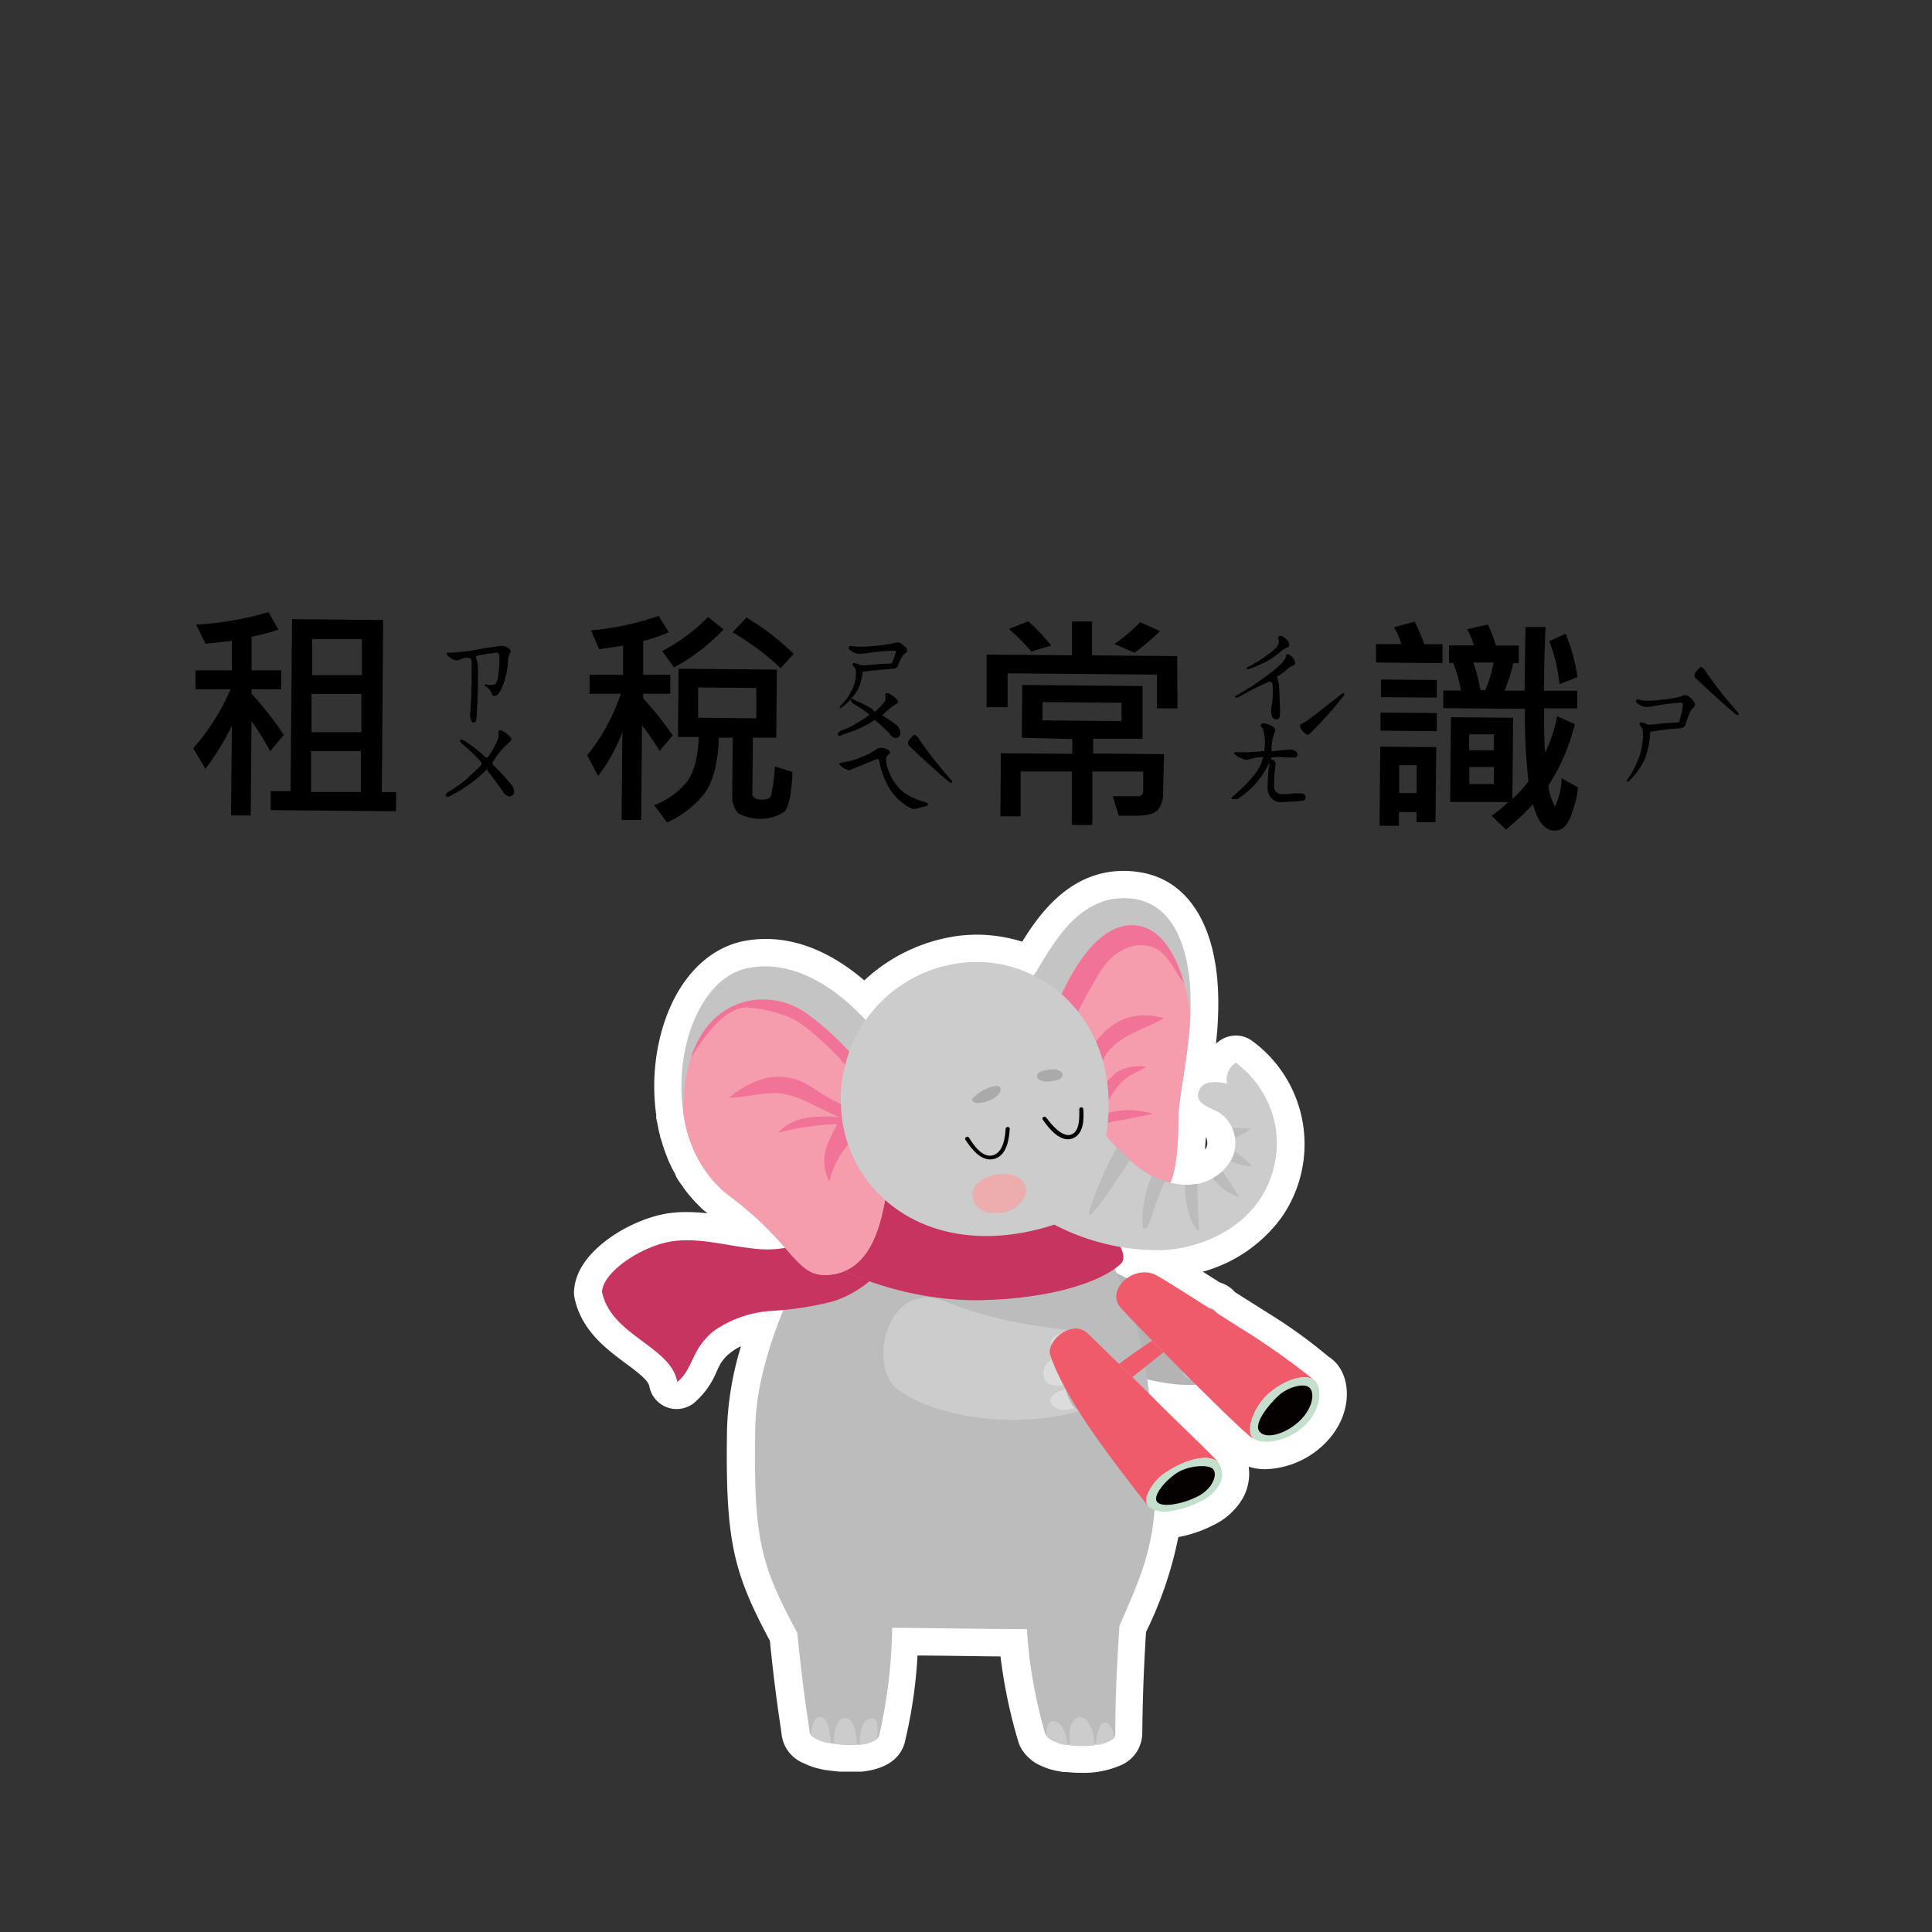 <svg xmlns="http://www.w3.org/2000/svg" viewBox="0 0 220 220"><rect x="0" y="0" width="220" height="220" fill="#333333" stroke="none"/><defs><style>.cls-1{fill:#b4b4b4;}.cls-2{fill:#c4c4c4;}.cls-3{fill:#a2a2a2;}.cls-4{fill:#bcbcbc;}.cls-5{fill:#ccc;}.cls-6{fill:#c73460;}.cls-7{fill:#f59cad;}.cls-8{fill:#f27398;}.cls-9{fill:#aaa;}.cls-10{fill:#050100;}.cls-11{fill:#ebadad;}.cls-12{fill:#dcdcdc;}.cls-13{fill:#bababa;}.cls-14{fill:#ef5b6b;}.cls-15{fill:#c4dfcc;}.cls-16{fill:#fff;}</style></defs><g id="圖層_15" data-name="圖層 15"><path d="M32.32,83.69l-1.55,1.85a32.59,32.59,0,0,0-2.13-3.42l-.09,10.74-2.24,0,.09-10.21a31.19,31.19,0,0,1-3,4.9L22,85.21a25.42,25.42,0,0,0,4.26-6.72l-4,0,0-2.16,4.14,0,0-3.35-3,.32-1.07-2.17a36.11,36.11,0,0,0,8.24-1.43l1.14,2a24.5,24.5,0,0,1-3.06.81l0,3.82,3.37,0,0,2.16-3.37,0V79A37.77,37.77,0,0,1,32.32,83.69Zm12.77,8.69-14.27-.13,0-2.16,2.26,0,.18-19.59,10.37.1L43.48,90.2l1.63,0Zm-4-2.2,0-4.65-5.67,0,0,4.65Zm.06-6.81,0-4.35-5.67,0,0,4.35Zm.06-6.49,0-4.11-5.67,0,0,4.11Z"/><path d="M76.6,83.74l-1.49,1.77a29.16,29.16,0,0,0-2-2.91l-.1,10.76-2.23,0,.09-10a19.21,19.21,0,0,1-2.76,5L66.86,86a22,22,0,0,0,3.83-7l-3.56,0,0-2.16,3.82,0,0-3.31-2.72.4-.92-2.15A31.37,31.37,0,0,0,75,70.13L76.15,72a20.19,20.19,0,0,1-2.91,1l0,3.84,3.09,0,0,2.16-3.09,0v.52A38.76,38.76,0,0,1,76.6,83.74Zm13.64,4.17c-.1,2.5-.41,4-.95,4.55a5.11,5.11,0,0,1-5.24.13,2.75,2.75,0,0,1-.67-2L83.44,84H81.86c-.11,3.13-.75,5.35-1.89,6.66a11.7,11.7,0,0,1-4,3L74.5,91.69a9.07,9.07,0,0,0,3.67-2.6q1.27-1.61,1.4-5.17l-2.37,0,.07-7.77,11.19.1L88.39,84l-2.66,0-.06,6.38c0,.44.37.66,1.1.67.5,0,.81-.11,1-.34a17.63,17.63,0,0,0,.46-3.44ZM82.39,71.67A22.16,22.16,0,0,1,76.75,76l-1.34-1.86a21.59,21.59,0,0,0,5.23-3.88Zm3.73,10.12,0-3.45-6.63-.06,0,3.45Zm4.26-7.33-1.49,1.62A29.81,29.81,0,0,0,83.42,72L85,70.32A27.81,27.81,0,0,1,90.38,74.46Z"/><path d="M134.08,80.66l-2.34,0,0-3.84-17-.15,0,3.87-2.4,0,0-6,9.73.08,0-3.85,2.29,0,0,3.86,9.69.08Zm-1.64,9.64a2.94,2.94,0,0,1-.59,1.92c-.38.46-1.28.68-2.7.67-.39,0-1,0-1.76,0l-.67-2.22,2.82,0c.42,0,.63-.21.64-.66V87.86l-5.8,0,0,6.08-2.34,0,0-6.09-5.82,0,0,5.11-2.31,0,.06-7.19,8.14.07,0-1.68L116.35,84l.06-6,13.69.12,0,6-5.62,0,0,1.68,8.07.08ZM119.71,73.51l-2.28.69a20.41,20.41,0,0,0-2.55-2.58l2.22-.87A24.81,24.81,0,0,1,119.71,73.51Zm8,8.6,0-2.08-9-.08,0,2.08Zm4.39-10.24a26.49,26.49,0,0,1-2.92,2.46l-2.28-1a20.14,20.14,0,0,0,2.94-2.48Z"/><path d="M164.26,75.51l-7.57-.07,0-2.1,2.88,0a7.91,7.91,0,0,0-.83-1.91l2.35-.64a26.11,26.11,0,0,1,1.11,2.57l2.06,0Zm-.8,18.11-2.16,0V92.47l-2,0,0,1.56-2.21,0,.08-9,6.38.05Zm.15-10.36-6.41-.06,0-2.06,6.41.06Zm0-3.82-6.36-.06,0-2,6.36.05Zm-2.29,10.87,0-3.18h-2l0,3.17Zm18.38-.64a11.82,11.82,0,0,1-.68,2.84,3.77,3.77,0,0,1-1,1.76,1.74,1.74,0,0,1-1,.31c-1.09,0-1.92-1-2.46-3a28.74,28.74,0,0,1-3.08,2.89l-1.62-1.57a16,16,0,0,0,1.88-1.57l-6.61,0,.09-9.66,7.08.06-.08,9.24a12.77,12.77,0,0,0,1.83-2,65.49,65.49,0,0,1-.4-8.25l-9.3-.09,0-2,2,0a15.48,15.48,0,0,0-.86-3.14H165l0-2,2.84,0a8.8,8.8,0,0,0-.78-1.84l2.36-.53a14.31,14.31,0,0,1,.92,2.39l2.61,0,0,2h-.63a17.51,17.51,0,0,1-1,3.13l2.29,0q.06-5.46.1-7.24H176q-.15,2.81-.19,7.26l3.79,0v2l-3.77,0c0,2.1,0,3.78.12,5.05a18.08,18.08,0,0,0,1.37-4.15l2,.89a22.47,22.47,0,0,1-3,7,6.14,6.14,0,0,0,.75,2.4,8,8,0,0,0,.76-3.23Zm-9.6-.39,0-1.94-2.79,0,0,1.94Zm0-3.84,0-1.82-2.8,0v1.81Zm-.07-10-2.26,0a20.07,20.07,0,0,1,.81,3.14h.55A13.1,13.1,0,0,0,170.08,75.41Zm9.55,1.69-2,.78A18.88,18.88,0,0,0,176.42,73l1.86-.84A20.76,20.76,0,0,1,179.63,77.1Z"/><path d="M55.53,87.63s-.11,0-.23.1l0,0a11.39,11.39,0,0,1-1.57,1.37,16.86,16.86,0,0,1-2.37,1.49c-.31.17-.5.2-.57.08s0-.32.26-.49a15.27,15.27,0,0,0,2-1.39l1.72-1.62a.73.73,0,0,0,.06-.26.56.56,0,0,0-.11-.2,19.32,19.32,0,0,0-2.08-2c-.21-.17-.28-.31-.23-.43s.28-.07.59.15a14.28,14.28,0,0,1,2.19,1.72.52.52,0,0,0,.25.13c.07,0,.14-.08.21-.2A9.16,9.16,0,0,0,56.76,84a2.9,2.9,0,0,0,0-.59c0-.17.06-.26.23-.26a2.41,2.41,0,0,1,1,.67c.17.15.26.28.26.38a.9.9,0,0,1-.23.31,9.16,9.16,0,0,0-1.8,2.09l0,0a.92.92,0,0,0-.15.26s0,.14.1.26a25.17,25.17,0,0,1,2,2.16,1.28,1.28,0,0,1,.36,1,.52.52,0,0,1-.56.41,1.07,1.07,0,0,1-.7-.54,28.1,28.1,0,0,0-1.77-2.37Q55.56,87.66,55.53,87.63ZM53.57,75a.58.58,0,0,0-.38-.1,2,2,0,0,0-.9.25,1,1,0,0,1-.83-.13c-.37-.22-.57-.41-.59-.56s.16-.15.49-.13c.88-.07,1.71-.15,2.5-.26,1-.21,1.92-.36,2.75-.46l0,0a2,2,0,0,1,.9,0,1.45,1.45,0,0,1,.57.36.31.31,0,0,1,0,.38,2.13,2.13,0,0,0-.23.93,9.36,9.36,0,0,1-.51,2.57A4.59,4.59,0,0,1,56.76,79a.6.6,0,0,1-.49.25c-.12,0-.21-.11-.28-.28a1.58,1.58,0,0,0-.69-.82c-.11-.07-.15-.13-.13-.18s.11-.08.28,0c.55.07.9,0,1-.13a2,2,0,0,0,.29-1,8.63,8.63,0,0,0,.13-1.77,1.47,1.47,0,0,0-.08-.64.27.27,0,0,0-.23-.11,16.63,16.63,0,0,0-2.16.34c-.21,0-.26.16-.16.33a3.62,3.62,0,0,1,.18,1.39c0,1.6,0,3.22-.13,4.86,0,.62-.1,1-.2,1a.34.34,0,0,1-.39-.1,1.81,1.81,0,0,1-.15-1.06,52.78,52.78,0,0,0,.15-5.32C53.74,75.34,53.68,75.07,53.57,75Z"/><path d="M99.46,80.94a.25.25,0,0,0,.2.08c.06,0,.14-.11.26-.26h0s0,0,0,0v0a4.9,4.9,0,0,0,.9-1,2.45,2.45,0,0,0,0-.59c0-.17,0-.26.23-.26a2.47,2.47,0,0,1,1,.67c.17.14.25.26.23.36a.42.42,0,0,1-.21.21,9.24,9.24,0,0,0-1.69,1.39c0-.09,0-.13,0-.13v0a18.67,18.67,0,0,1,1.78,1.21,1.28,1.28,0,0,1,.36,1,.54.54,0,0,1-.57.41,1,1,0,0,1-.69-.54,18.47,18.47,0,0,0-1.57-1.42s0-.08,0-.1-.05,0-.15.05l0,0a13.63,13.63,0,0,1-1.44.82,17.1,17.1,0,0,1-2.11.8c-.31.17-.5.2-.57.07s0-.31.28-.48a7.94,7.94,0,0,0,1.73-.8c.49-.28,1-.59,1.54-1v-.08l0,0a12.35,12.35,0,0,0-1.83-1.24c-.22-.19-.3-.34-.23-.46s.29-.07.56.15a10.68,10.68,0,0,1,1.93,1Zm-2-7.31a19.33,19.33,0,0,0,2.06-.07,19.73,19.73,0,0,0,2.23-.31,2.71,2.71,0,0,1,.54-.11,1.47,1.47,0,0,1,.52.29c.34.26.51.47.51.64a.39.39,0,0,1-.2.31c-.24.1-.53.55-.85,1.34a.59.59,0,0,1-.59.43c-1.36.11-2.51.22-3.45.34h0a5.54,5.54,0,0,1-.57,2.08,7,7,0,0,1-1.85,2,.2.2,0,0,1-.18.08c0-.06,0-.12,0-.19a6.93,6.93,0,0,0,1.55-2.26,4.11,4.11,0,0,0,.28-1.67.76.76,0,0,0-.23-.62c-.1-.1-.15-.18-.15-.23s.06-.18.12-.18a1.78,1.78,0,0,1,.65.18,2.4,2.4,0,0,0,.77.08q1.08-.14,2.85-.21a.3.3,0,0,0,.18-.26,6.25,6.25,0,0,0,.37-1.07c0-.09-.08-.13-.24-.13a29.47,29.47,0,0,0-3.06.28,6.07,6.07,0,0,1-.74.08,1.67,1.67,0,0,1-1-.29c-.25-.15-.37-.29-.35-.41a.18.18,0,0,1,.2-.18A3.46,3.46,0,0,1,97.48,73.63ZM101,85.31c.23.12.34.24.34.36a.31.31,0,0,1-.16.26.68.68,0,0,0-.28.59,4.7,4.7,0,0,0,.59,1.93,5.41,5.41,0,0,0,1.44,1.8,7.35,7.35,0,0,0,2.42,1.08c.22.07.33.16.33.26s-.08.15-.25.21l-.78.2c-.27.07-.47.11-.59.13a2.7,2.7,0,0,1-1-.49,6.44,6.44,0,0,1-1.77-1.85,9.58,9.58,0,0,1-1.21-3.35l-.16,0a.67.67,0,0,0-.3.08Q98.48,87,97,87.58a.83.83,0,0,1-.33.12,1.55,1.55,0,0,1-.69-.3q-.39-.29-.39-.39c0-.1.1-.16.31-.18a9.07,9.07,0,0,0,2.26-.64,8.23,8.23,0,0,0,1.6-.83,1,1,0,0,1,.54-.2A1.65,1.65,0,0,1,101,85.31Zm7.31,3.5a.29.29,0,0,1,.1.21c0,.08,0,.13-.1.13a.37.37,0,0,1-.21-.08q-1.92-1.62-4.55-4.12a.47.47,0,0,1-.16-.38,1,1,0,0,1,.31-.52c.23-.26.37-.38.44-.38s.21.1.39.31A46.07,46.07,0,0,0,108.31,88.81Z"/><path d="M140.35,91c-.1,0-.14-.06-.12-.11s.11-.19.28-.31a18.36,18.36,0,0,0,2.16-2.16,5.21,5.21,0,0,0,1.18-2.21s-.06,0-.23,0a7.92,7.92,0,0,0-1.31.23l-.34.1a2.63,2.63,0,0,1-1.15-.49c-.19-.14-.29-.24-.29-.31s.16-.13.47-.08a18.22,18.22,0,0,0,2.65-.12l0,0,.39,0-.08-.1a5.25,5.25,0,0,0-.15-2.47q-.24-.21-.24-.36c0-.16.09-.23.26-.23a1.91,1.91,0,0,1,.93.25c.31.16.46.35.46.57a.35.35,0,0,1-.1.26,6.06,6.06,0,0,0-.34,1.93c0,.12.08.17.29.15a15.61,15.61,0,0,1,1.77-.18,1.05,1.05,0,0,1,.65.15c.18.14.28.27.28.39a.36.36,0,0,1-.36.36l-.72,0c-.52,0-.91-.07-1.19-.07l-.66.07c-.06,0-.08,0-.08.08s0,.16.15.18.36.29.36.41l0,0a3,3,0,0,0-.05.38,13.53,13.53,0,0,0-.13,2.27.86.86,0,0,0,.25.62.78.78,0,0,0,.44.23l.65,0a5.13,5.13,0,0,0,.79-.08,8.18,8.18,0,0,1,.88,0c.39,0,.58.16.56.44s-.1.37-.31.38a7.07,7.07,0,0,1-1,.11c-.53,0-1.05.06-1.57.07a1.43,1.43,0,0,1-1-.46,1.66,1.66,0,0,1-.44-1.18,24.32,24.32,0,0,1,.16-2.52c.09-.12.12-.19.1-.21s-.06,0-.13,0a9.52,9.52,0,0,1-3.57,4C140.63,91,140.46,91,140.35,91Zm6.08-16.24a.28.28,0,0,1,.1-.25c.08,0,.19,0,.31.07a1.23,1.23,0,0,1,.64.88.32.32,0,0,1-.26.33,2,2,0,0,0-.64.41,6.28,6.28,0,0,1-1.08.8.16.16,0,0,0-.08.11,5.41,5.41,0,0,1,.26,1.46c0,.7.08,1.55.08,2.55,0,.46-.09.73-.26.79a.54.54,0,0,1-.59-.25c-.17-.19-.21-.59-.11-1.21a10.35,10.35,0,0,0,.11-2.44c0-.21-.06-.32-.13-.34a.58.58,0,0,0-.39,0c-1.15.52-2.26,1.08-3.34,1.7-.26.1-.4.12-.41,0s.08-.13.25-.23a29.55,29.55,0,0,0,3.55-2.34A15.46,15.46,0,0,0,146,75.49C146.29,75.09,146.44,74.83,146.43,74.71Zm-.88-2a.34.34,0,0,1,.08-.31.38.38,0,0,1,.36,0,1.71,1.71,0,0,1,.64.52.65.65,0,0,1,.16.59.29.29,0,0,1-.24.18,2.11,2.11,0,0,0-.74.49,12.68,12.68,0,0,1-1.42,1,11.82,11.82,0,0,1-1.82.82c-.4.16-.6.2-.62.13s.05-.18.26-.28a14.49,14.49,0,0,0,2.36-1.52,2.94,2.94,0,0,0,1-1A1.08,1.08,0,0,0,145.55,72.68ZM153,78.93c.05,0,.08,0,.08.11a1,1,0,0,1-.13.25,42.58,42.58,0,0,1-3.63,4.09c-.19.19-.33.29-.44.29s-.24-.12-.46-.34a1.13,1.13,0,0,1-.39-.67c0-.12.09-.21.26-.28l.49-.28q.87-.6,4-3.09A.34.34,0,0,1,153,78.93Z"/><path d="M187.14,79.78a9.6,9.6,0,0,0,2.06-.1,11.83,11.83,0,0,0,2.24-.39,1.13,1.13,0,0,1,.54-.13,1,1,0,0,1,.51.31c.34.3.51.54.51.75a.64.64,0,0,1-.2.41c-.24.12-.52.73-.85,1.83a.6.6,0,0,1-.59.46,33.55,33.55,0,0,0-3.45.41s0,0,0,.16a9.77,9.77,0,0,1-.57,2.83A8.46,8.46,0,0,1,185.44,89a.23.23,0,0,1-.18,0s0-.09,0-.16a10.55,10.55,0,0,0,1.54-3.11,7.38,7.38,0,0,0,.28-2.26,1.07,1.07,0,0,0-.23-.75.51.51,0,0,1-.15-.28c0-.12.06-.18.13-.18a1.74,1.74,0,0,1,.64.18,1.53,1.53,0,0,0,.77.05c.72-.09,1.67-.16,2.86-.23.1,0,.16-.14.18-.31a9.21,9.21,0,0,0,.36-1.67c0-.17-.08-.26-.23-.26a22.57,22.57,0,0,0-3.07.38,4.35,4.35,0,0,1-.74.11,1.61,1.61,0,0,1-.95-.28q-.39-.24-.36-.42a.18.18,0,0,1,.2-.18C186.66,79.67,186.86,79.71,187.14,79.78Zm10.73,1.31a.29.29,0,0,1,.1.21c0,.09,0,.13-.1.13a.37.37,0,0,1-.21-.08q-1.92-1.62-4.55-4.11a.47.47,0,0,1-.16-.39,1,1,0,0,1,.31-.51c.23-.26.37-.39.44-.39s.21.1.39.31A46.07,46.07,0,0,0,197.87,81.09Z"/><path class="cls-1" d="M136.71,156.29a5.89,5.89,0,0,1-.33-2c-.06-1.42.1-4.38.1-4.38a1.25,1.25,0,0,1,1.18-1c-3.85-.26-11.38-4.38-13.71-5.64-3.52-1.9-7.6,6.37-3.33,9.51,2.73,2,11.81,6.09,17.53,4.61A1.67,1.67,0,0,1,136.71,156.29Z"/><path class="cls-2" d="M136.48,149.9a1.13,1.13,0,0,1,.57-.78c-.78-.06-2.42-.13-2.48.73s1.24,1.56,1.84,1.71C136.44,150.64,136.48,149.9,136.48,149.9Z"/><path class="cls-2" d="M136.38,154.28c0-.64,0-1.59,0-2.44-.41-.05-2.61-.42-2.74,1.18s2,1.64,2.75,1.71Z"/><path class="cls-2" d="M136.71,156.29a4.36,4.36,0,0,1-.28-1.26c-.72.05-1.78.4-1.72,1.27s1.63.95,2.69.85A2,2,0,0,1,136.71,156.29Z"/><path class="cls-3" d="M138.21,149.12a1.15,1.15,0,0,0-1.73.78s-.16,3-.1,4.38a5.89,5.89,0,0,0,.33,2,1.67,1.67,0,0,0,1.44,1.12,1.6,1.6,0,0,0,1.22-.83,5.84,5.84,0,0,0,.58-1.51C140.2,154.16,140.3,151,138.21,149.12Z"/><path class="cls-4" d="M125.31,141.46a33.46,33.46,0,0,1-5.2-2c-10.4,3.37-18.6-.2-22.24-6.44C91.43,142.88,86.1,154,86,162.72c-.22,12.69.66,15.53,4.8,23.24.6,6.34,1.22,9.85,1.39,11.26.19,1.61,7.44,2.13,7.92.42a58.19,58.19,0,0,0,1.48-12.28c2.11,0,13.91.18,15.34.15A55,55,0,0,0,119,197.36c.62,2,8,1.73,8,.14,0-4.24.16-7.35.47-12.35,3.53-8.07,5.38-11.86,3.19-27.94A41.44,41.44,0,0,0,125.31,141.46Z"/><path class="cls-5" d="M99.4,195.68c-1.36-.08-1.5,1.91-1.51,3a3.18,3.18,0,0,0,2-.73C100,197.09,100,195.72,99.4,195.68Zm-6-.16c-.81,0-1,1.24-1.08,2.07a4.24,4.24,0,0,0,2.28.92C94.56,197.57,94.35,195.54,93.4,195.52Zm2.75.12c-1,.1-1.27,2-1.15,2.93a12.51,12.51,0,0,0,2.59.1C97.58,197.61,97.26,195.54,96.15,195.64Z"/><path class="cls-5" d="M120,196c-.78-.08-.86,1-.83,1.63a3.49,3.49,0,0,0,2.44,1.08C121.46,198,121.18,196.1,120,196Zm5.78.15c-.63,0-.93,1.59-1,2.55a3.56,3.56,0,0,0,2.14-.83C126.74,197,126.39,196.14,125.76,196.12Zm-3.36-.4c-.75.65-.62,2-.6,3a12.38,12.38,0,0,0,2.79,0,4.59,4.59,0,0,0-.87-2.88A1.13,1.13,0,0,0,122.4,195.72Z"/><path class="cls-6" d="M125.59,139.05c-.7-1-.77-2.25-2.78-2.22-1.41,0-3.26,1.82-11.49,1.16-10-.8-12.27-5.42-14.07-5.21S94.89,134.94,94,136c-1.31,1.47-5,3.45-2.07,6.05,3.53,3.19,11.94,6.19,19.92,6s13.63-2.11,15.78-4.14C128.73,142.81,126.45,140.29,125.59,139.05Z"/><path class="cls-6" d="M91.93,142a4.62,4.62,0,0,1-.44-.45,12.28,12.28,0,0,1-5.88.6c-3-.33-5.91-1.2-8.87-.83-3.3.4-8,3.32-8.19,5.77,1,5,7.85,6.2,8.57,10.27,1.16-.88,1.58-2.4,2.31-3.66a8,8,0,0,1,1.83-2.13,12.9,12.9,0,0,1,6.64-2.3,36.78,36.78,0,0,0,7-1.09,12.51,12.51,0,0,0,4.14-2.31A22.19,22.19,0,0,1,91.93,142Z"/><path class="cls-2" d="M96.61,120.19a14.62,14.62,0,0,1,2-4c-4.25-4.59-9-6.87-13.48-5.94C77,111.91,74.21,129.6,83,136.14c7.78,5.78,7.54,9.51,11.67,9,4.32-.56,5.51-5.24,6.12-8.51A15.43,15.43,0,0,1,96.61,120.19Z"/><path class="cls-7" d="M96.61,120.19c0-.13.11-.24.15-.37a31.19,31.19,0,0,0-5.07-4.53c-5.18-3.49-14-1.23-13.87,11.42A14.1,14.1,0,0,0,83,136.14c7.78,5.78,7.54,9.51,11.67,9,4.32-.56,5.51-5.24,6.12-8.51A15.43,15.43,0,0,1,96.61,120.19Z"/><path class="cls-8" d="M95.82,125.71c-1.88-.65-3.42-2.26-5.36-2.85a6.79,6.79,0,0,0-4,.13A11.7,11.7,0,0,0,83,125c2.06,0,4.12-.76,6.16-.45a11.6,11.6,0,0,1,3.29,1.19l3.12,1.5a13,13,0,0,0-3.73.06A5.53,5.53,0,0,0,88.58,129,30,30,0,0,1,95.36,128a19.33,19.33,0,0,0-1,2,5.15,5.15,0,0,0,.07,4.55,10.27,10.27,0,0,1,2.17-4.24A15.22,15.22,0,0,1,95.82,125.71Z"/><path class="cls-8" d="M96.61,120.19c0-.13.11-.24.15-.37a31.19,31.19,0,0,0-5.07-4.53c-4.16-2.8-10.7-1.9-13,5.12,1.33-2.11,3.81-5.8,6.44-5.69a15,15,0,0,1,3.18.58,10.59,10.59,0,0,1,2,.74,11.24,11.24,0,0,1,1.82,1.24,32.93,32.93,0,0,1,4.15,4C96.39,120.94,96.49,120.56,96.61,120.19Z"/><path class="cls-2" d="M134.18,127.26c0-2.43,1.42-8,1.4-13.1,0-5.76-1.72-11-6.3-11.78-7.33-1.18-10.39,7.58-12,9.23,0,0,6.11,20.34,6.52,21.68,1.64,1.61,4.33,4.67,6.93,3.89C133.07,136.47,134.18,134.24,134.18,127.26Z"/><path class="cls-7" d="M135.22,113.43c-.76-3.29-2.44-7.91-6.13-8.07-6.09-.25-9.71,11.7-10,12.37l4.67,15.56c1.64,1.6,4.34,4.67,6.94,3.89,2.38-.71,3.49-2.94,3.49-9.92,0-2.21,1.17-7,1.36-11.69C135.43,114.75,135.29,113.91,135.22,113.43Z"/><path class="cls-8" d="M129.09,105.36c-6.09-.25-9.71,11.7-10,12.37l1,3.38a66.8,66.8,0,0,1,4.75-9.73,14.06,14.06,0,0,1,.9-1.37,6.09,6.09,0,0,1,2.78-2.14,3.93,3.93,0,0,1,3.41.33c1.3.86,1.85,2.51,2.88,3.66C133.9,108.84,132.22,105.5,129.09,105.36Z"/><path class="cls-8" d="M125.57,126.89c1.69-4.63,3.84-4.58,4.92-5.39a4.63,4.63,0,0,0-3.39.65,16.93,16.93,0,0,0-2.64,3,12,12,0,0,1,1.22-4.61c1.27-2.59,5-3.43,6.84-4.6-2.85-.78-6.28-.39-8.75,4.36-.9,1.72-1.68,3.52-2.37,5.13l1,3.35c.95-.19,3.25-.9,5-1.18,1.59-.26,1.73-.37,3.92-.75A9.48,9.48,0,0,0,125.57,126.89Z"/><path class="cls-5" d="M145.25,128.35a11.58,11.58,0,0,0-4.52-7.33,2.26,2.26,0,0,0-1,2.41,4.42,4.42,0,0,0-2.07-.15,1.54,1.54,0,0,0-1.25,1.47c.09,1.07,1.45,1.4,2.39,1.92a4.16,4.16,0,0,1,1.42,5.36,5.72,5.72,0,0,1-5.05,2.89,9.47,9.47,0,0,1-5.64-2.08,23.82,23.82,0,0,1-3.58-3.52c2.08-12.6-7.07-20.78-16.39-19.68a15.49,15.49,0,0,0-13,10.55c-3.94,12.51,7,24.61,23.5,19.26a25.61,25.61,0,0,0,12.29,2.91c4.25-.22,8.54-2.12,11-5.62A11.59,11.59,0,0,0,145.25,128.35Z"/><path class="cls-9" d="M120.19,121.78a4.07,4.07,0,0,0-1.71.27.59.59,0,0,0-.39.57.64.64,0,0,0,.41.41,2.12,2.12,0,0,0,1.09.11c.36-.06,1.22-.14,1.37-.56S120.7,121.87,120.19,121.78Z"/><path class="cls-9" d="M110.78,125.06s-.06.06-.07.09a.26.26,0,0,0,.08.27,1,1,0,0,0,.82.16,4.24,4.24,0,0,0,1.52-.49c.46-.27,1.09-.93.71-1.31S111.76,124,110.78,125.06Z"/><path class="cls-10" d="M109.94,129.8c.66,1,1.82,2.55,3.26,2.17s1.7-2.2,1.78-3.42c0-.3-.45-.3-.47,0-.06,1-.27,2.65-1.43,3s-2.21-1.11-2.73-2c-.16-.26-.57,0-.41.23Z"/><path class="cls-10" d="M118.74,127.49c.68,1,2,2.63,3.35,2.16s1.34-2.24,1.27-3.33c0-.3-.48-.3-.46,0,0,.84.1,2.52-.93,2.88s-2.3-1.21-2.83-1.94c-.17-.25-.58,0-.4.23Z"/><path class="cls-11" d="M116.85,135.39c-.39-1.85-2.47-1.74-3.13-1.7s-3.12.73-3,2.43c.12,1.21,1,2.2,3.19,2S117,136,116.85,135.39Z"/><path class="cls-4" d="M136.36,134.78a6,6,0,0,1-1.19.14l-.22,0c-.12,1.82.71,4.93,1.58,5.24C136.56,139.91,136.31,136.41,136.36,134.78Zm-6.24,5a.28.28,0,0,0,.39.06.75.75,0,0,0,.26-.35c.15-.33,1.25-3.67,1.92-5a10.47,10.47,0,0,1-1.51-.63A12.81,12.81,0,0,0,130.12,139.79ZM124,138.37c.37.31,3.5-4.51,4.7-6.3a19.45,19.45,0,0,1-1.47-1.4C125.84,132.74,123.75,138.21,124,138.37Zm14.11-4.2a6.3,6.3,0,0,0,3,2.17,27.18,27.18,0,0,0-1.91-2.93A5.45,5.45,0,0,1,138.07,134.17Zm4.24-5.65a15.61,15.61,0,0,0-2-.06,4.37,4.37,0,0,1,.29,1.13C141.12,129.38,142.56,128.62,142.31,128.52Zm-1.77,2.58a4.26,4.26,0,0,1-.32.93c0,.08-.1.16-.14.23a8.31,8.31,0,0,0,2.46.57A8.45,8.45,0,0,0,140.54,131.1Z"/><path class="cls-5" d="M107.67,148.2c7.36,3,14.21,3.07,15.62,3.56v0c-1.22-.09-1.59,1.49-1.69,2a11.51,11.51,0,0,0-.35,4,5.64,5.64,0,0,0,.63,1.88c.27.49.7,1,1.24,1-8.61,2.45-17.69.17-21-2.5S101,145.54,107.67,148.2Z"/><path class="cls-12" d="M122.52,152a3.07,3.07,0,0,0-.91,1.78l-.09.43c-.72,0-1.94-.12-1.86-1.29C119.75,151.58,121.89,151.84,122.52,152Z"/><path class="cls-12" d="M121.07,154.68l.35.06a9,9,0,0,0-.16,3c-.86.11-2.49.17-2.44-1.39A1.77,1.77,0,0,1,121.07,154.68Z"/><path class="cls-12" d="M121.36,158.19a5.59,5.59,0,0,0,.53,1.45,2.46,2.46,0,0,0,.52.68c-.9.38-2.27.38-2.71-.51S120.62,158.36,121.36,158.19Z"/><path class="cls-13" d="M121.61,153.77c.1-.51.49-2.18,1.79-2s1.64,4.43,1.61,5.46a4.45,4.45,0,0,1-1,2.84,1.34,1.34,0,0,1-.88.51c-.54,0-1-.46-1.24-1a5.64,5.64,0,0,1-.63-1.88A11.51,11.51,0,0,1,121.61,153.77Z"/><path class="cls-14" d="M144.73,158.46c2.07-1.64,4.21-2,5-1.24a86.12,86.12,0,0,0-7.07-5.11c-3.68-2.3-10.06-6.44-11-6.9-2.53-1.33-5.79,1.67-4.07,3.67.9,1.11,13.66,14.05,15,14.86l.18.1C141.72,163,142.75,160,144.73,158.46Z"/><path class="cls-14" d="M130.65,170.19a5.64,5.64,0,0,1,2.29-2.64c2.15-1.41,4.82-2.07,5.78-1-.13-.34-3.94-3.94-6.25-6.23-2.79-2.79-7.79-7.72-8.68-8.54-1.79-1.58-4.73,1-4.19,2.55,1.8,5.24,6.85,11.68,11.22,17.29A1.3,1.3,0,0,1,130.65,170.19Z"/><path class="cls-15" d="M149.75,157.22c-.81-.78-2.95-.4-5,1.24s-3.11,4.84-1.8,5.48,4.17,0,5.9-1.9S150.47,157.92,149.75,157.22Z"/><path class="cls-15" d="M138.72,166.55c-1-1.07-3.63-.41-5.78,1a5.64,5.64,0,0,0-2.29,2.64,1.3,1.3,0,0,0,.17,1.43,3.3,3.3,0,0,0,2.61.43,11.05,11.05,0,0,0,3.33-1.11,4.84,4.84,0,0,0,2.05-1.8A2.3,2.3,0,0,0,138.72,166.55Z"/><path class="cls-10" d="M134.38,167.52c-1.33.68-3.18,2.7-2.64,3.47s3,.2,4.34-.45a4.23,4.23,0,0,0,1.77-1.36c.22-.34.72-1.16.35-1.8S135.71,166.84,134.38,167.52Z"/><path class="cls-10" d="M149.09,158c-.67-.57-2.48,0-3.46.88s-3,3.23-2.19,4.16,3.1.16,4.58-1.27S149.76,158.57,149.09,158Z"/><path class="cls-16" d="M151.94,155a4.09,4.09,0,0,0-.65-.51,58,58,0,0,0-6.94-5l-3.7-2.34-.35-.35a4,4,0,0,0-1.43-.78c-.71-.46-1.34-.85-1.91-1.21a16.5,16.5,0,0,0,9-6.22,14.58,14.58,0,0,0-3.37-20.06,3.11,3.11,0,0,0-1.86-.61,3.18,3.18,0,0,0-1.63.45,5,5,0,0,0-.64.47,39.47,39.47,0,0,0,.27-4.64c0-8.55-3.3-14-8.95-14.88a11.26,11.26,0,0,0-1.82-.15c-6.1,0-9.57,4.85-11.56,8.06a17.6,17.6,0,0,0-5.16-.8,20.13,20.13,0,0,0-2,.12,19.47,19.47,0,0,0-10.82,5.09c-3.61-3.09-7.43-4.72-11.21-4.72a13.12,13.12,0,0,0-2.66.27c-4.58,1-8.14,5.23-9.51,11.45a23.82,23.82,0,0,0-.32,8.29c0,.1,0,.2,0,.31s.08.41.12.61l.09.47c.07.35.14.69.23,1,0,.19.11.38.16.56.12.42.25.83.4,1.24s.26.71.41,1.06c.06.15.13.29.2.43.16.36.33.71.52,1L77,134c.21.36.43.71.67,1l.18.27c.25.35.51.69.79,1l.18.22c.29.32.59.64.91.94.06.06.12.13.18.18.21.2.43.37.66.55a22.67,22.67,0,0,0-2.36-.14,14.39,14.39,0,0,0-1.88.11c-4.19.52-10.53,4.13-10.94,8.62a3.26,3.26,0,0,0,0,.88c.73,3.81,3.58,5.92,5.86,7.62,1.21.89,2.57,1.9,2.69,2.6a3.16,3.16,0,0,0,3.11,2.6,3.23,3.23,0,0,0,1.9-.63,9.29,9.29,0,0,0,2.66-3.66c.16-.32.3-.64.48-.94A4.38,4.38,0,0,1,83.23,154a5.35,5.35,0,0,1,1.15-.7,35.8,35.8,0,0,0-1.59,9.33c-.22,13,.74,16.42,4.88,24.22.44,4.44.87,7.44,1.14,9.27.09.61.16,1.09.2,1.43a4.05,4.05,0,0,0,2.46,3.21l.26.12a8.26,8.26,0,0,0,.87.34l.26.08c.38.1.76.19,1.13.26h.12l.41.07h.09c.36.05.71.09,1,.11h.06c.43,0,.81,0,1.08,0s.68,0,1,0h0l.37,0c3.35-.35,4.53-1.94,4.9-3.3a55.26,55.26,0,0,0,1.46-9.92c2.82,0,6.76.08,9.45.1a58.37,58.37,0,0,0,2,9.62,4.18,4.18,0,0,0,.44,1v0l.26.36a5.34,5.34,0,0,0,.39.44l.24.22.34.28a5.65,5.65,0,0,0,.58.36l.4.19.41.17.46.17.72.19.6.11.27.05.28,0h.08a13.88,13.88,0,0,0,1.62.09h0a10.43,10.43,0,0,0,4.61-.86h0a4,4,0,0,0,2.44-3.53c.05-3.74.13-6.75.43-11.64a44,44,0,0,0,3.68-10.81,14.34,14.34,0,0,0,4-1.37,7.74,7.74,0,0,0,3.31-3,5.75,5.75,0,0,0,.7-3.65,6.06,6.06,0,0,0,1.9.29h0a10,10,0,0,0,7-3.16C154.05,161,153.9,156.86,151.94,155Zm-14.58-24.29h0a1.92,1.92,0,0,1-.13.17c0-.46.06-.92.08-1.38a.53.53,0,0,1,.09.11.14.14,0,0,0,0,.07,1.38,1.38,0,0,1,.07.32.43.43,0,0,1,0,.05,1,1,0,0,1-.07.55Z"/><path class="cls-14" d="M128.94,156.82l3.55-2.83-1.3-1.32c-1.28.84-2.54,1.73-3.77,2.64Z"/><path class="cls-1" d="M136.71,156.29a5.89,5.89,0,0,1-.33-2c-.06-1.42.1-4.38.1-4.38a1.25,1.25,0,0,1,1.18-1c-3.85-.26-11.38-4.38-13.71-5.64-3.52-1.9-7.6,6.37-3.33,9.51,2.73,2,11.81,6.09,17.53,4.61A1.67,1.67,0,0,1,136.71,156.29Z"/><path class="cls-2" d="M136.48,149.9a1.13,1.13,0,0,1,.57-.78c-.78-.06-2.42-.13-2.48.73s1.24,1.56,1.84,1.71C136.44,150.64,136.48,149.9,136.48,149.9Z"/><path class="cls-2" d="M136.38,154.28c0-.64,0-1.59,0-2.44-.41-.05-2.61-.42-2.74,1.18s2,1.64,2.75,1.71Z"/><path class="cls-2" d="M136.71,156.29a4.36,4.36,0,0,1-.28-1.26c-.72.05-1.78.4-1.72,1.27s1.63.95,2.69.85A2,2,0,0,1,136.71,156.29Z"/><path class="cls-3" d="M138.21,149.12a1.15,1.15,0,0,0-1.73.78s-.16,3-.1,4.38a5.89,5.89,0,0,0,.33,2,1.67,1.67,0,0,0,1.44,1.12,1.6,1.6,0,0,0,1.22-.83,5.84,5.84,0,0,0,.58-1.51C140.2,154.16,140.3,151,138.21,149.12Z"/><path class="cls-4" d="M125.31,141.46a33.46,33.46,0,0,1-5.2-2c-10.4,3.37-18.6-.2-22.24-6.44C91.43,142.88,86.1,154,86,162.72c-.22,12.69.66,15.53,4.8,23.24.6,6.34,1.22,9.85,1.39,11.26.19,1.61,7.44,2.13,7.92.42a58.19,58.19,0,0,0,1.48-12.28c2.11,0,13.91.18,15.34.15A55,55,0,0,0,119,197.36c.62,2,8,1.73,8,.14,0-4.24.16-7.35.47-12.35,3.53-8.07,5.38-11.86,3.19-27.94A41.44,41.44,0,0,0,125.31,141.46Z"/><path class="cls-5" d="M99.4,195.68c-1.36-.08-1.5,1.91-1.51,3a3.18,3.18,0,0,0,2-.73C100,197.09,100,195.72,99.4,195.68Zm-6-.16c-.81,0-1,1.24-1.08,2.07a4.24,4.24,0,0,0,2.28.92C94.56,197.57,94.35,195.54,93.4,195.52Zm2.75.12c-1,.1-1.27,2-1.15,2.93a12.51,12.51,0,0,0,2.59.1C97.58,197.61,97.26,195.54,96.15,195.64Z"/><path class="cls-5" d="M120,196c-.78-.08-.86,1-.83,1.63a3.49,3.49,0,0,0,2.44,1.08C121.46,198,121.18,196.1,120,196Zm5.78.15c-.63,0-.93,1.59-1,2.55a3.56,3.56,0,0,0,2.14-.83C126.74,197,126.39,196.14,125.76,196.12Zm-3.36-.4c-.75.65-.62,2-.6,3a12.38,12.38,0,0,0,2.79,0,4.59,4.59,0,0,0-.87-2.88A1.13,1.13,0,0,0,122.4,195.72Z"/><path class="cls-6" d="M125.59,139.05c-.7-1-.77-2.25-2.78-2.22-1.41,0-3.26,1.82-11.49,1.16-10-.8-12.27-5.42-14.07-5.21S94.89,134.94,94,136c-1.31,1.47-5,3.45-2.07,6.05,3.53,3.19,11.94,6.19,19.92,6s13.63-2.11,15.78-4.14C128.73,142.81,126.45,140.29,125.59,139.05Z"/><path class="cls-6" d="M91.93,142a4.62,4.62,0,0,1-.44-.45,12.28,12.28,0,0,1-5.88.6c-3-.33-5.91-1.2-8.87-.83-3.3.4-8,3.32-8.19,5.77,1,5,7.85,6.2,8.57,10.27,1.16-.88,1.58-2.4,2.31-3.66a8,8,0,0,1,1.83-2.13,12.9,12.9,0,0,1,6.64-2.3,36.78,36.78,0,0,0,7-1.09,12.51,12.51,0,0,0,4.14-2.31A22.19,22.19,0,0,1,91.93,142Z"/><path class="cls-2" d="M96.61,120.19a14.62,14.62,0,0,1,2-4c-4.25-4.59-9-6.87-13.48-5.94C77,111.91,74.21,129.6,83,136.14c7.78,5.78,7.54,9.51,11.67,9,4.32-.56,5.51-5.24,6.12-8.51A15.43,15.43,0,0,1,96.61,120.19Z"/><path class="cls-7" d="M96.61,120.19c0-.13.11-.24.15-.37a31.19,31.19,0,0,0-5.07-4.53c-5.18-3.49-14-1.23-13.87,11.42A14.1,14.1,0,0,0,83,136.14c7.78,5.78,7.54,9.51,11.67,9,4.32-.56,5.51-5.24,6.12-8.51A15.43,15.43,0,0,1,96.61,120.19Z"/><path class="cls-8" d="M95.82,125.71c-1.88-.65-3.42-2.26-5.36-2.85a6.79,6.79,0,0,0-4,.13A11.7,11.7,0,0,0,83,125c2.06,0,4.12-.76,6.16-.45a11.6,11.6,0,0,1,3.29,1.19l3.12,1.5a13,13,0,0,0-3.73.06A5.53,5.53,0,0,0,88.58,129,30,30,0,0,1,95.36,128a19.33,19.33,0,0,0-1,2,5.15,5.15,0,0,0,.07,4.55,10.27,10.27,0,0,1,2.17-4.24A15.22,15.22,0,0,1,95.82,125.71Z"/><path class="cls-8" d="M96.61,120.19c0-.13.11-.24.15-.37a31.19,31.19,0,0,0-5.07-4.53c-4.16-2.8-10.7-1.9-13,5.12,1.33-2.11,3.81-5.8,6.44-5.69a15,15,0,0,1,3.18.58,10.59,10.59,0,0,1,2,.74,11.24,11.24,0,0,1,1.82,1.24,32.93,32.93,0,0,1,4.15,4C96.39,120.94,96.49,120.56,96.61,120.19Z"/><path class="cls-2" d="M134.18,127.26c0-2.43,1.42-8,1.4-13.1,0-5.76-1.72-11-6.3-11.78-7.33-1.18-10.39,7.58-12,9.23,0,0,6.11,20.34,6.52,21.68,1.64,1.61,4.33,4.67,6.93,3.89C133.07,136.47,134.18,134.24,134.18,127.26Z"/><path class="cls-7" d="M135.22,113.43c-.76-3.29-2.44-7.91-6.13-8.07-6.09-.25-9.71,11.7-10,12.37l4.67,15.56c1.64,1.6,4.34,4.67,6.94,3.89,2.38-.71,3.49-2.94,3.49-9.92,0-2.21,1.17-7,1.36-11.69C135.43,114.75,135.29,113.91,135.22,113.43Z"/><path class="cls-8" d="M129.09,105.36c-6.09-.25-9.71,11.7-10,12.37l1,3.38a66.8,66.8,0,0,1,4.75-9.73,14.06,14.06,0,0,1,.9-1.37,6.09,6.09,0,0,1,2.78-2.14,3.93,3.93,0,0,1,3.41.33c1.3.86,1.85,2.51,2.88,3.66C133.9,108.84,132.22,105.5,129.09,105.36Z"/><path class="cls-8" d="M125.57,126.89c1.69-4.63,3.84-4.58,4.92-5.39a4.63,4.63,0,0,0-3.39.65,16.93,16.93,0,0,0-2.64,3,12,12,0,0,1,1.22-4.61c1.27-2.59,5-3.43,6.84-4.6-2.85-.78-6.28-.39-8.75,4.36-.9,1.72-1.68,3.52-2.37,5.13l1,3.35c.95-.19,3.25-.9,5-1.18,1.59-.26,1.73-.37,3.92-.75A9.48,9.48,0,0,0,125.57,126.89Z"/><path class="cls-5" d="M145.25,128.35a11.58,11.58,0,0,0-4.52-7.33,2.26,2.26,0,0,0-1,2.41,4.42,4.42,0,0,0-2.07-.15,1.54,1.54,0,0,0-1.25,1.47c.09,1.07,1.45,1.4,2.39,1.92a4.16,4.16,0,0,1,1.42,5.36,5.72,5.72,0,0,1-5.05,2.89,9.47,9.47,0,0,1-5.64-2.08,23.82,23.82,0,0,1-3.58-3.52c2.08-12.6-7.07-20.78-16.39-19.68a15.49,15.49,0,0,0-13,10.55c-3.94,12.51,7,24.61,23.5,19.26a25.61,25.61,0,0,0,12.29,2.91c4.25-.22,8.54-2.12,11-5.62A11.59,11.59,0,0,0,145.25,128.35Z"/><path class="cls-9" d="M120.19,121.78a4.07,4.07,0,0,0-1.71.27.59.59,0,0,0-.39.57.64.64,0,0,0,.41.41,2.12,2.12,0,0,0,1.09.11c.36-.06,1.22-.14,1.37-.56S120.7,121.87,120.19,121.78Z"/><path class="cls-9" d="M110.78,125.06s-.06.06-.07.09a.26.26,0,0,0,.08.27,1,1,0,0,0,.82.16,4.24,4.24,0,0,0,1.52-.49c.46-.27,1.09-.93.71-1.31S111.76,124,110.78,125.06Z"/><path class="cls-10" d="M109.94,129.8c.66,1,1.82,2.55,3.26,2.17s1.7-2.2,1.78-3.42c0-.3-.45-.3-.47,0-.06,1-.27,2.65-1.43,3s-2.21-1.11-2.73-2c-.16-.26-.57,0-.41.23Z"/><path class="cls-10" d="M118.74,127.49c.68,1,2,2.63,3.35,2.16s1.34-2.24,1.27-3.33c0-.3-.48-.3-.46,0,0,.84.1,2.52-.93,2.88s-2.3-1.21-2.83-1.94c-.17-.25-.58,0-.4.23Z"/><path class="cls-11" d="M116.85,135.39c-.39-1.85-2.47-1.74-3.13-1.7s-3.12.73-3,2.43c.12,1.21,1,2.2,3.19,2S117,136,116.85,135.39Z"/><path class="cls-4" d="M136.36,134.78a6,6,0,0,1-1.19.14l-.22,0c-.12,1.82.71,4.93,1.58,5.24C136.56,139.91,136.31,136.41,136.36,134.78Zm-6.24,5a.28.28,0,0,0,.39.06.75.75,0,0,0,.26-.35c.15-.33,1.25-3.67,1.92-5a10.47,10.47,0,0,1-1.51-.63A12.81,12.81,0,0,0,130.12,139.79ZM124,138.37c.37.31,3.5-4.51,4.7-6.3a19.45,19.45,0,0,1-1.47-1.4C125.84,132.74,123.75,138.21,124,138.37Zm14.11-4.2a6.3,6.3,0,0,0,3,2.17,27.18,27.18,0,0,0-1.91-2.93A5.45,5.45,0,0,1,138.07,134.17Zm4.24-5.65a15.61,15.61,0,0,0-2-.06,4.37,4.37,0,0,1,.29,1.13C141.12,129.38,142.56,128.62,142.31,128.52Zm-1.77,2.58a4.26,4.26,0,0,1-.32.93c0,.08-.1.16-.14.23a8.31,8.31,0,0,0,2.46.57A8.45,8.45,0,0,0,140.54,131.1Z"/><path class="cls-5" d="M107.67,148.2c7.36,3,14.21,3.07,15.62,3.56v0c-1.22-.09-1.59,1.49-1.69,2a11.51,11.51,0,0,0-.35,4,5.64,5.64,0,0,0,.63,1.88c.27.49.7,1,1.24,1-8.61,2.45-17.69.17-21-2.5S101,145.54,107.67,148.2Z"/><path class="cls-12" d="M122.52,152a3.07,3.07,0,0,0-.91,1.78l-.09.43c-.72,0-1.94-.12-1.86-1.29C119.75,151.58,121.89,151.84,122.52,152Z"/><path class="cls-12" d="M121.07,154.68l.35.06a9,9,0,0,0-.16,3c-.86.11-2.49.17-2.44-1.39A1.77,1.77,0,0,1,121.07,154.68Z"/><path class="cls-12" d="M121.36,158.19a5.59,5.59,0,0,0,.53,1.45,2.46,2.46,0,0,0,.52.68c-.9.38-2.27.38-2.71-.51S120.62,158.36,121.36,158.19Z"/><path class="cls-13" d="M121.61,153.77c.1-.51.49-2.18,1.79-2s1.64,4.43,1.61,5.46a4.45,4.45,0,0,1-1,2.84,1.34,1.34,0,0,1-.88.51c-.54,0-1-.46-1.24-1a5.64,5.64,0,0,1-.63-1.88A11.51,11.51,0,0,1,121.61,153.77Z"/><path class="cls-14" d="M144.73,158.46c2.07-1.64,4.21-2,5-1.24a86.12,86.12,0,0,0-7.07-5.11c-3.68-2.3-10.06-6.44-11-6.9-2.53-1.33-5.79,1.67-4.07,3.67.9,1.11,13.66,14.05,15,14.86l.18.1C141.72,163,142.75,160,144.73,158.46Z"/><path class="cls-14" d="M130.65,170.19a5.64,5.64,0,0,1,2.29-2.64c2.15-1.41,4.82-2.07,5.78-1-.13-.34-3.94-3.94-6.25-6.23-2.79-2.79-7.79-7.72-8.68-8.54-1.79-1.58-4.73,1-4.19,2.55,1.8,5.24,6.85,11.68,11.22,17.29A1.3,1.3,0,0,1,130.65,170.19Z"/><path class="cls-15" d="M149.75,157.22c-.81-.78-2.95-.4-5,1.24s-3.11,4.84-1.8,5.48,4.17,0,5.9-1.9S150.47,157.92,149.75,157.22Z"/><path class="cls-15" d="M138.72,166.55c-1-1.07-3.63-.41-5.78,1a5.64,5.64,0,0,0-2.29,2.64,1.3,1.3,0,0,0,.17,1.43,3.3,3.3,0,0,0,2.61.43,11.05,11.05,0,0,0,3.33-1.11,4.84,4.84,0,0,0,2.05-1.8A2.3,2.3,0,0,0,138.72,166.55Z"/><path class="cls-10" d="M134.38,167.52c-1.33.68-3.18,2.7-2.64,3.47s3,.2,4.34-.45a4.23,4.23,0,0,0,1.77-1.36c.22-.34.72-1.16.35-1.8S135.71,166.84,134.38,167.52Z"/><path class="cls-10" d="M149.09,158c-.67-.57-2.48,0-3.46.88s-3,3.23-2.19,4.16,3.1.16,4.58-1.27S149.76,158.57,149.09,158Z"/><path class="cls-14" d="M128.94,156.82l3.55-2.83-1.3-1.32c-1.28.84-2.54,1.73-3.77,2.64Z"/></g></svg>